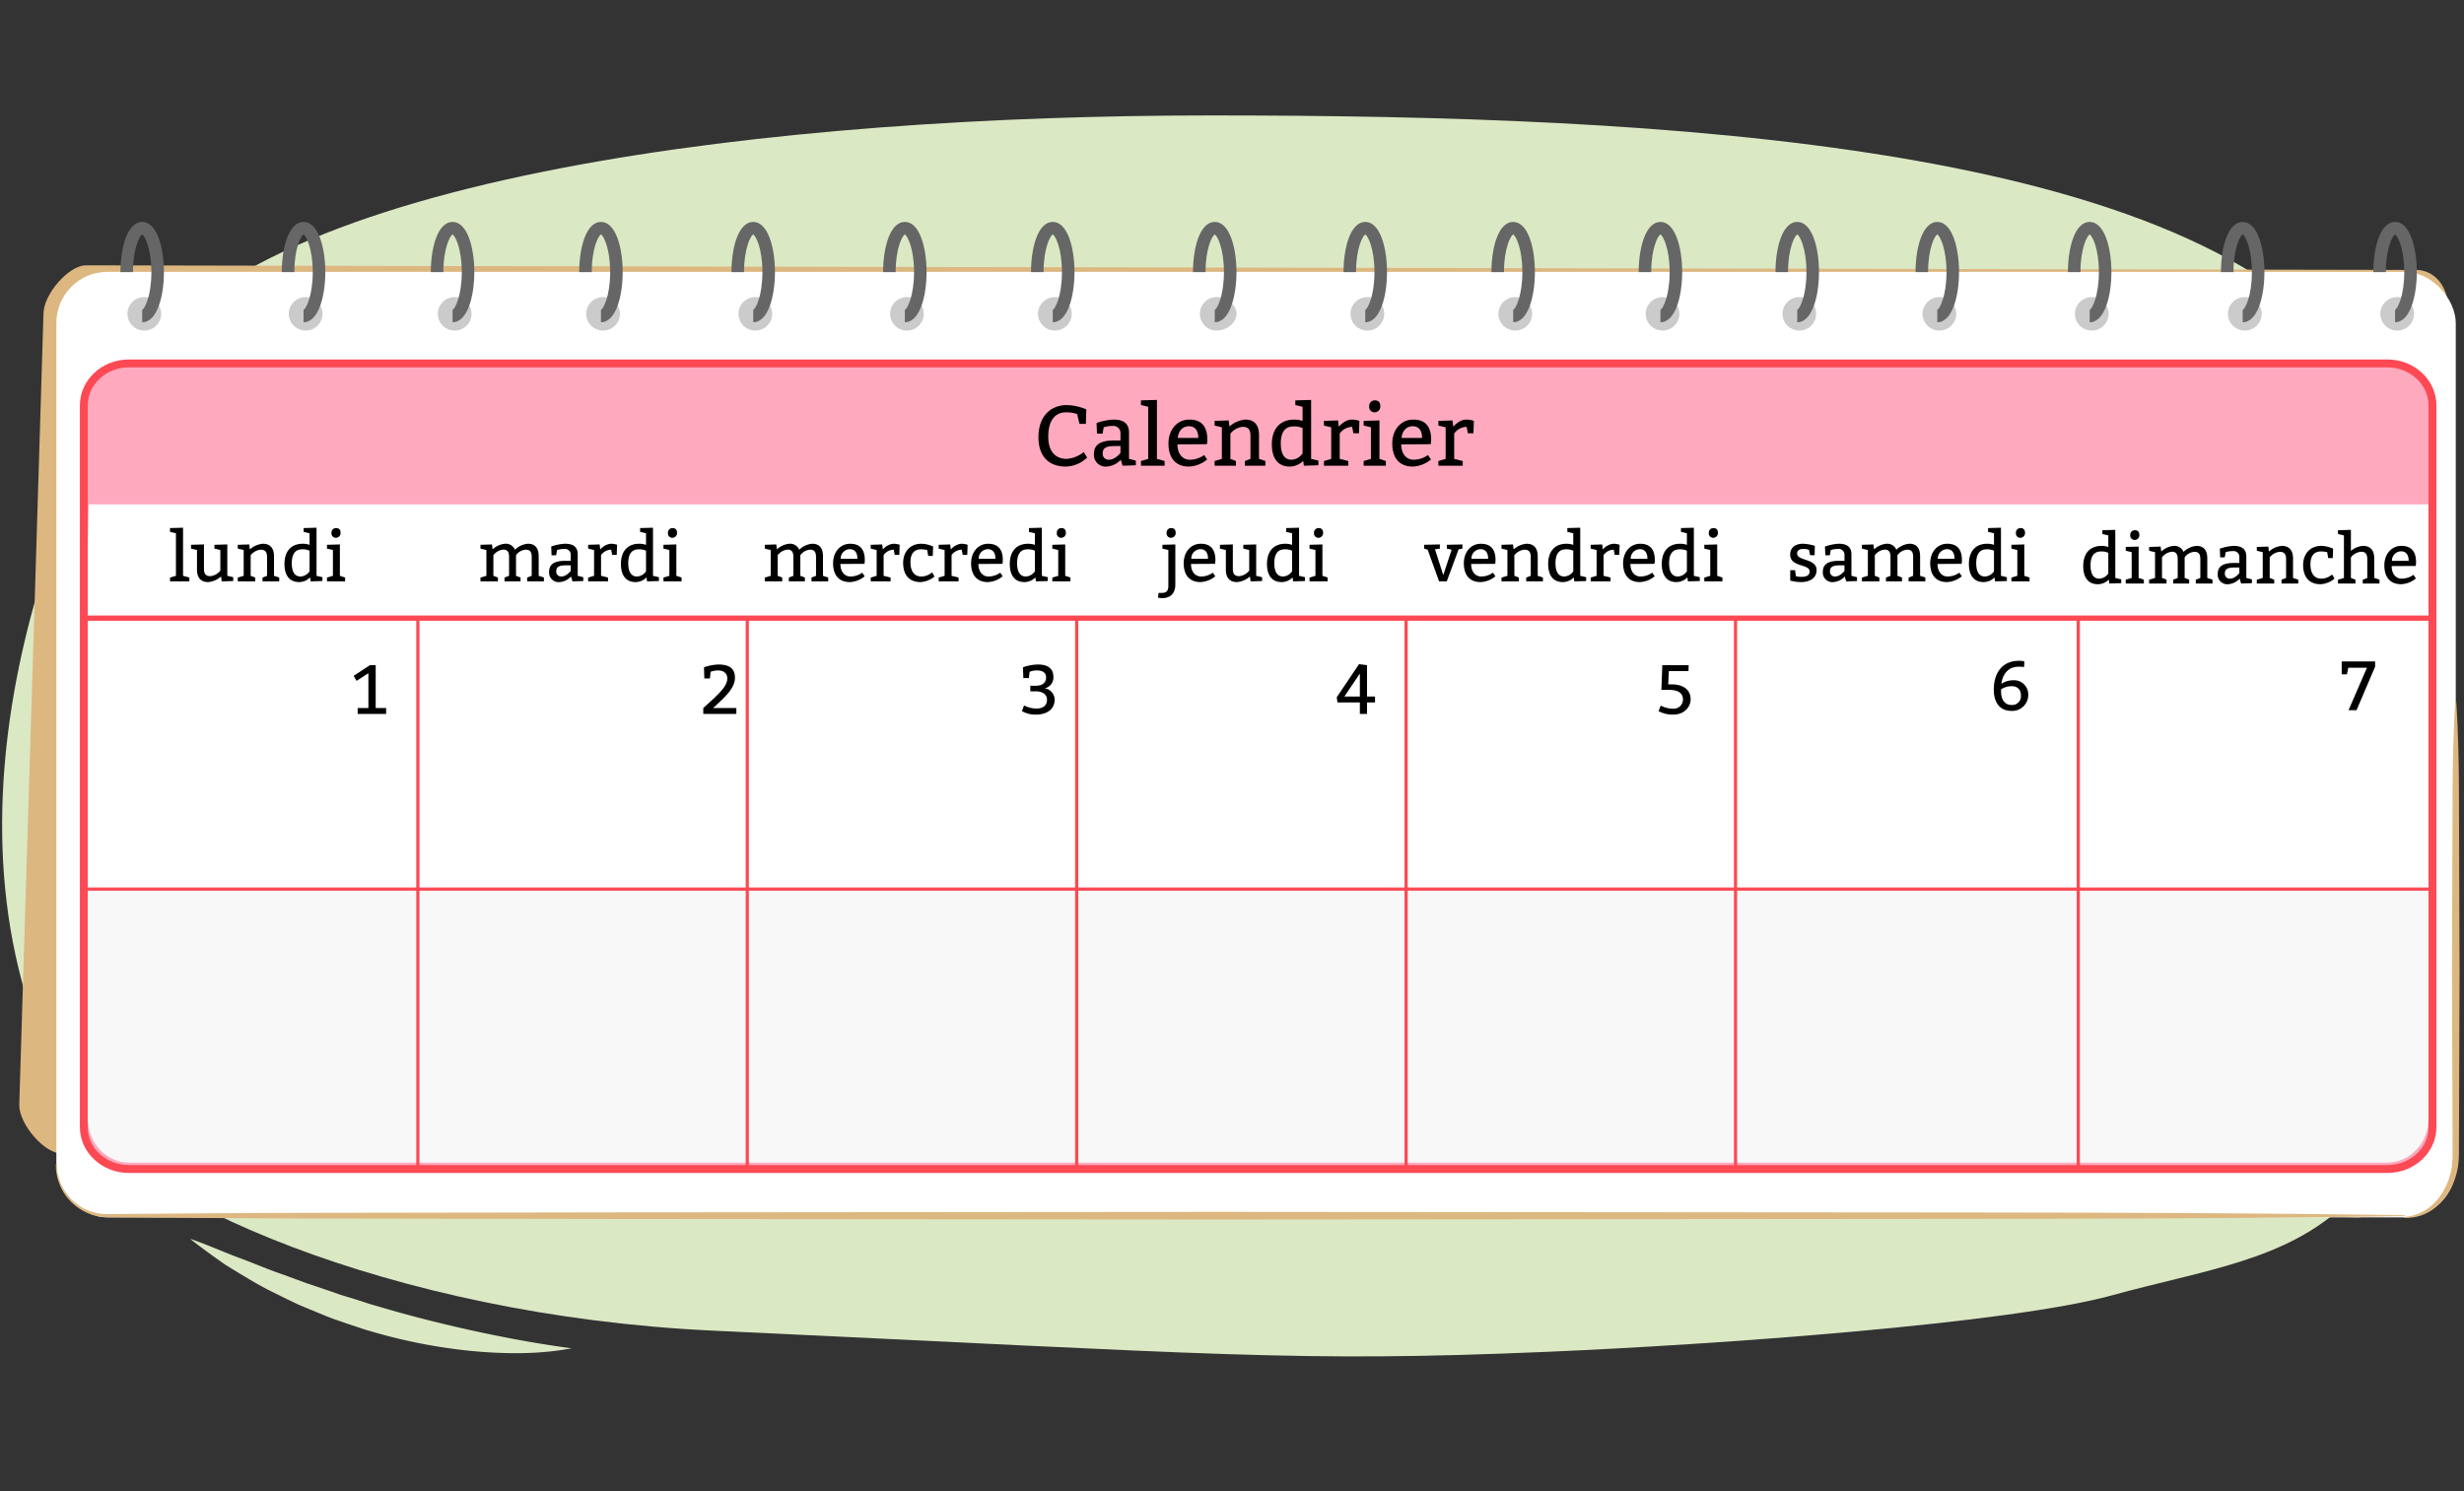 <svg id="bb969e70-a1ea-417d-b479-ef11bf31caec" data-name="Layer 1" xmlns="http://www.w3.org/2000/svg" xmlns:xlink="http://www.w3.org/1999/xlink" width="760" height="460" viewBox="0 0 760 460"><rect x="0" y="0" width="760" height="460" fill="#333333" stroke="none"/><defs><clipPath id="b9d3f671-a0d1-40fa-a916-7e0d67b34e22"><path d="M6.573-436.336c-.4,328.942,273.15,239.358,388.672,244.256S758.24-140.874,755-351.474,550.714-584.03,406.042-587.7,6.862-673.993,6.573-436.336Z" style="fill:none"/></clipPath></defs><g id="f55906a2-37e1-4361-be78-42b2a2a7136e" data-name="frco5_18.202"><path d="M176.324,415.931c-10.309,1.955-20.907,1.777-31.324.785a168.721,168.721,0,0,1-30.833-6.1c-1.269-.335-2.507-.77-3.751-1.182l-3.732-1.245-3.715-1.288c-1.235-.438-2.445-.944-3.659-1.438-2.423-1-4.854-1.978-7.257-3.016-2.382-1.088-4.722-2.272-7.066-3.432-4.727-2.24-9.182-5.03-13.646-7.721l-1.661-1.031c-.544-.362-1.081-.737-1.615-1.115-1.066-.76-2.139-1.5-3.189-2.285-2.113-1.537-4.211-3.084-6.245-4.717,4.979,1.7,9.679,3.812,14.5,5.645,4.848,1.763,9.522,3.826,14.374,5.457l7.174,2.65c2.429.78,4.83,1.621,7.238,2.437,1.209.392,2.39.866,3.6,1.238l3.646,1.114c2.428.742,4.822,1.6,7.274,2.26,9.733,2.908,19.58,5.383,29.534,7.573C155.94,412.689,165.983,414.567,176.324,415.931Z" style="fill:#dbe8c4"/><path d="M755.4,252.709c.67-29.664-1.332-100.981-28.754-139.729C677.73,43.856,512.966,35.608,373.57,35.608c-131.882,0-293.532,17.819-331.285,77.372C14.442,156.9-24.73,261.271,23.216,342.039c16.011,26.973,96.487,63.769,196.7,68.443,156.943,7.322,179.809,9.808,257.181,6.539,52.307-2.21,142.758-8.718,174.36-17.436C708.54,383.838,752.337,388.415,755.4,252.709Z" style="fill:#dbe8c4"/><path d="M727.173,375.543,19.02,355.849c-5.288,0-13.082-8.927-13.082-14.965L13.41,96.815c0-6.039,7.794-14.966,13.082-14.966l718.875,1.426c5.289,0,9.616,4.941,9.616,10.98L736.788,364.564C736.788,370.6,732.462,375.543,727.173,375.543Z" style="fill:#ddb780"/><rect x="17.382" y="83.863" width="740.076" height="291.68" rx="15.759" style="fill:#fff"/><ellipse cx="44.51" cy="96.809" rx="5.199" ry="5.164" style="fill:#a2a2a2;opacity:0.56"/><ellipse cx="94.279" cy="96.809" rx="5.199" ry="5.164" style="fill:#a2a2a2;opacity:0.56"/><ellipse cx="140.242" cy="96.809" rx="5.199" ry="5.164" style="fill:#a2a2a2;opacity:0.56"/><ellipse cx="186.011" cy="96.809" rx="5.199" ry="5.164" style="fill:#a2a2a2;opacity:0.56"/><ellipse cx="232.974" cy="96.809" rx="5.199" ry="5.164" style="fill:#a2a2a2;opacity:0.56"/><path d="M43.858,99.407V95.568c.744-.265,2.84-4.253,2.84-11.631,0-7.22-2.008-11.194-2.84-11.614-.832.42-2.84,4.394-2.84,11.614H37.152c0-7.45,2.1-15.47,6.706-15.47s6.706,8.02,6.706,15.47S48.466,99.407,43.858,99.407Z" style="fill:#666"/><path d="M93.628,99.407V95.568c.743-.265,2.839-4.253,2.839-11.631,0-7.22-2.007-11.194-2.839-11.614-.833.42-2.84,4.394-2.84,11.614H86.921c0-7.45,2.1-15.47,6.707-15.47s6.706,8.02,6.706,15.47S98.235,99.407,93.628,99.407Z" style="fill:#666"/><path d="M139.59,99.407V95.568c.744-.265,2.84-4.253,2.84-11.631,0-7.22-2.008-11.194-2.84-11.614-.832.42-2.84,4.394-2.84,11.614h-3.866c0-7.45,2.1-15.47,6.706-15.47s6.706,8.02,6.706,15.47S144.2,99.407,139.59,99.407Z" style="fill:#666"/><path d="M185.36,99.407V95.568c.744-.265,2.84-4.253,2.84-11.631,0-7.22-2.008-11.194-2.84-11.614-.832.42-2.84,4.394-2.84,11.614h-3.866c0-7.45,2.1-15.47,6.706-15.47s6.706,8.02,6.706,15.47S189.967,99.407,185.36,99.407Z" style="fill:#666"/><path d="M232.322,99.407V95.568c.744-.265,2.84-4.253,2.84-11.631,0-7.22-2.008-11.194-2.84-11.614-.832.42-2.839,4.394-2.839,11.614h-3.867c0-7.45,2.1-15.47,6.706-15.47s6.706,8.02,6.706,15.47S236.93,99.407,232.322,99.407Z" style="fill:#666"/><ellipse cx="279.744" cy="96.809" rx="5.199" ry="5.164" style="fill:#a2a2a2;opacity:0.56"/><path d="M279.092,99.407V95.568c.744-.265,2.84-4.253,2.84-11.631,0-7.22-2.008-11.194-2.84-11.614-.832.42-2.84,4.394-2.84,11.614h-3.866c0-7.45,2.1-15.47,6.706-15.47s6.706,8.02,6.706,15.47S283.7,99.407,279.092,99.407Z" style="fill:#666"/><ellipse cx="325.364" cy="96.809" rx="5.199" ry="5.164" style="fill:#a2a2a2;opacity:0.56"/><path d="M381.409,96.809c0,2.852-3.211,5.164-6.082,5.164a5.164,5.164,0,1,1,0-10.327C378.2,91.646,381.409,93.958,381.409,96.809Z" style="fill:#a2a2a2;opacity:0.56"/><path d="M324.712,99.407V95.568c.744-.265,2.84-4.253,2.84-11.631,0-7.22-2.008-11.194-2.84-11.614-.832.42-2.84,4.394-2.84,11.614h-3.866c0-7.45,2.1-15.47,6.706-15.47s6.706,8.02,6.706,15.47S329.32,99.407,324.712,99.407Z" style="fill:#666"/><path d="M374.675,99.407V95.568c.744-.265,2.84-4.253,2.84-11.631,0-7.22-2.008-11.194-2.84-11.614-.832.42-2.84,4.394-2.84,11.614h-3.866c0-7.45,2.1-15.47,6.706-15.47s6.706,8.02,6.706,15.47S379.283,99.407,374.675,99.407Z" style="fill:#666"/><ellipse cx="421.754" cy="96.809" rx="5.199" ry="5.164" style="fill:#a2a2a2;opacity:0.56"/><path d="M421.1,99.407V95.568c.744-.265,2.84-4.253,2.84-11.631,0-7.22-2.008-11.194-2.84-11.614-.832.42-2.84,4.394-2.84,11.614H414.4c0-7.45,2.1-15.47,6.706-15.47s6.706,8.02,6.706,15.47S425.71,99.407,421.1,99.407Z" style="fill:#666"/><ellipse cx="467.374" cy="96.809" rx="5.199" ry="5.164" style="fill:#a2a2a2;opacity:0.56"/><path d="M466.723,99.407V95.568c.743-.265,2.839-4.253,2.839-11.631,0-7.22-2.007-11.194-2.839-11.614-.832.42-2.84,4.394-2.84,11.614h-3.866c0-7.45,2.1-15.47,6.706-15.47s6.706,8.02,6.706,15.47S471.33,99.407,466.723,99.407Z" style="fill:#666"/><ellipse cx="512.802" cy="96.809" rx="5.199" ry="5.164" style="fill:#a2a2a2;opacity:0.56"/><path d="M512.15,99.407V95.568c.744-.265,2.84-4.253,2.84-11.631,0-7.22-2.008-11.194-2.84-11.614-.832.42-2.84,4.394-2.84,11.614h-3.866c0-7.45,2.1-15.47,6.706-15.47s6.706,8.02,6.706,15.47S516.758,99.407,512.15,99.407Z" style="fill:#666"/><ellipse cx="554.996" cy="96.809" rx="5.199" ry="5.164" style="fill:#a2a2a2;opacity:0.56"/><path d="M554.345,99.407V95.568c.744-.265,2.84-4.253,2.84-11.631,0-7.22-2.008-11.194-2.84-11.614-.832.42-2.84,4.394-2.84,11.614h-3.866c0-7.45,2.1-15.47,6.706-15.47s6.706,8.02,6.706,15.47S558.952,99.407,554.345,99.407Z" style="fill:#666"/><ellipse cx="598.191" cy="96.809" rx="5.199" ry="5.164" style="fill:#a2a2a2;opacity:0.56"/><path d="M597.539,99.407V95.568c.744-.265,2.84-4.253,2.84-11.631,0-7.22-2.008-11.194-2.84-11.614-.832.42-2.839,4.394-2.839,11.614h-3.867c0-7.45,2.1-15.47,6.706-15.47s6.707,8.02,6.707,15.47S602.147,99.407,597.539,99.407Z" style="fill:#666"/><ellipse cx="645.193" cy="96.809" rx="5.199" ry="5.164" style="fill:#a2a2a2;opacity:0.56"/><path d="M644.541,99.407V95.568c.744-.265,2.84-4.253,2.84-11.631,0-7.22-2.008-11.194-2.84-11.614-.832.42-2.84,4.394-2.84,11.614h-3.866c0-7.45,2.1-15.47,6.706-15.47s6.706,8.02,6.706,15.47S649.149,99.407,644.541,99.407Z" style="fill:#666"/><ellipse cx="692.388" cy="96.809" rx="5.199" ry="5.164" style="fill:#a2a2a2;opacity:0.56"/><path d="M691.736,99.407V95.568c.744-.265,2.84-4.253,2.84-11.631,0-7.22-2.008-11.194-2.84-11.614-.832.42-2.84,4.394-2.84,11.614H685.03c0-7.45,2.1-15.47,6.706-15.47s6.706,8.02,6.706,15.47S696.344,99.407,691.736,99.407Z" style="fill:#666"/><ellipse cx="739.389" cy="96.809" rx="5.199" ry="5.164" style="fill:#a2a2a2;opacity:0.56"/><path d="M738.737,99.407V95.568c.744-.265,2.84-4.253,2.84-11.631,0-7.22-2.007-11.194-2.84-11.614-.832.42-2.839,4.394-2.839,11.614h-3.867c0-7.45,2.1-15.47,6.706-15.47s6.707,8.02,6.707,15.47S743.345,99.407,738.737,99.407Z" style="fill:#666"/><path d="M39.742,360.621c-7.656,0-13.884-5.8-13.884-12.927V125.037c0-7.128,6.228-12.927,13.884-12.927H736.391c7.655,0,13.882,5.8,13.882,12.927V347.694c0,7.128-6.227,12.927-13.882,12.927Z" style="fill:#ffa9bf"/><path d="M736.391,113.328c6.966,0,12.665,5.269,12.665,11.709V347.694c0,6.44-5.7,11.71-12.665,11.71H39.742c-6.967,0-12.666-5.27-12.666-11.71V125.037c0-6.44,5.7-11.709,12.666-11.709H736.391m0-2.435H39.742c-8.327,0-15.1,6.345-15.1,14.144V347.694c0,7.8,6.774,14.145,15.1,14.145H736.391c8.326,0,15.1-6.345,15.1-14.145V125.037c0-7.8-6.775-14.144-15.1-14.144Z" style="fill:#fc4953"/><path d="M736.39,358.631H39.742c-6.967,0-12.666-6.081-12.666-13.514V169.105l.28-13.515h721.7V345.117C749.056,352.55,743.357,358.631,736.39,358.631Z" style="fill:#fff"/><path d="M27.076,274.123v76.446c0,4.393,5.7,7.987,12.666,7.987H736.391c6.966,0,12.665-3.594,12.665-7.987V274.123Z" style="fill:#b9b9b9;opacity:0.1"/><line x1="128.887" y1="191.2" x2="128.887" y2="359.918" style="fill:none;stroke:#fc4953;stroke-linecap:round;stroke-linejoin:round;stroke-width:0.984px"/><line x1="27.076" y1="274.277" x2="749.056" y2="274.278" style="fill:none;stroke:#fc4953;stroke-linecap:round;stroke-linejoin:round;stroke-width:0.984px"/><line x1="27.076" y1="190.694" x2="749.056" y2="190.695" style="fill:none;stroke:#fc4953;stroke-linecap:round;stroke-linejoin:round;stroke-width:1.624px"/><line x1="230.492" y1="190.64" x2="230.492" y2="359.918" style="fill:none;stroke:#fc4953;stroke-linecap:round;stroke-linejoin:round;stroke-width:0.984px"/><line x1="332.098" y1="190.64" x2="332.098" y2="359.918" style="fill:none;stroke:#fc4953;stroke-linecap:round;stroke-linejoin:round;stroke-width:0.984px"/><line x1="433.703" y1="190.64" x2="433.703" y2="359.918" style="fill:none;stroke:#fc4953;stroke-linecap:round;stroke-linejoin:round;stroke-width:0.984px"/><line x1="535.309" y1="190.64" x2="535.309" y2="359.918" style="fill:none;stroke:#fc4953;stroke-linecap:round;stroke-linejoin:round;stroke-width:0.984px"/><line x1="641.027" y1="190.64" x2="641.027" y2="359.918" style="fill:none;stroke:#fc4953;stroke-linecap:round;stroke-linejoin:round;stroke-width:0.984px"/><path d="M514.742,207.029l-.193,4.079h.9c4.315,0,6.012,2.083,6.012,4.617,0,2.361-1.954,4.723-5.367,4.723a9.121,9.121,0,0,1-4.51-1.074l.644-1.717a8.568,8.568,0,0,0,3.758.966,2.864,2.864,0,0,0,3.113-2.877c0-1.675-1.181-2.92-4.208-2.92h-2.448l.28-7.621h8.136l-.064,1.824Z"/><path d="M421.649,205.205v9.661h2.469v1.824h-2.469v3.543h-2.211V216.69h-6.913l-.214-1.61,6.869-10.2Zm-2.211,9.661v-7.085l-4.766,7.085Z"/><path d="M325.3,215.725c0,3.457-2.9,4.723-5.776,4.723a8.494,8.494,0,0,1-4.315-1.074l.644-1.76a8.6,8.6,0,0,0,3.822.966c1.739,0,3.263-.709,3.263-2.748,0-1.61-1.4-2.576-3.542-2.576h-1.61v-1.718H319.5c1.932,0,3.156-.858,3.156-2.576,0-1.632-1.374-2.147-2.812-2.147a6.046,6.046,0,0,0-2.276.429l-.215,1.933h-1.717l-.108-3.328a14.508,14.508,0,0,1,4.68-.859c2.491,0,4.7.923,4.7,3.757a3.376,3.376,0,0,1-2.684,3.585A3.6,3.6,0,0,1,325.3,215.725Z"/><path d="M224.333,209.284c0-1.5-1.074-2.469-2.9-2.469a6.869,6.869,0,0,0-2.255.429l-.214,2.04h-1.718l-.107-3.435a15.318,15.318,0,0,1,4.4-.859c3.22,0,5.152,1.074,5.152,4.079,0,2.791-2.147,5.26-6.762,9.339h7.192v1.825h-10.2v-1.825C221.971,213.9,224.333,211.646,224.333,209.284Z"/><path d="M110.322,220.233v-1.825h3.306V207.674l-3.65,2.361-.9-1.546,5-3.284h1.8v13.2H119.1v1.825Z"/><path d="M732.582,205.667l-5.732,13.418h-2.469l5.689-13.1h-5.754l-.429,2.04h-1.61v-3.971h10.3Z"/><path d="M622.693,205.667c-5.045,0-5.367,5.26-5.367,5.26a6.8,6.8,0,0,1,3.65-1.074,4.363,4.363,0,0,1,4.616,4.508,4.91,4.91,0,0,1-5.153,4.939c-3.757,0-5.474-2.791-5.474-6.549,0-5.152,2.576-8.909,7.836-8.909a4.732,4.732,0,0,1,1.609.215l-.106,1.716A10.97,10.97,0,0,0,622.693,205.667Zm-2.254,11.808a2.706,2.706,0,0,0,2.9-2.9c0-1.932-1.074-2.9-3.006-2.9a6.09,6.09,0,0,0-3.113.966v.644C617.219,216.294,618.722,217.475,620.439,217.475Z"/><path d="M58.4,178.164v1.183H52.439v-1.183l1.828-.538V164.512l-1.828-.43V162.9l4.021-.107v14.834Z"/><path d="M71.94,178.057v1.182l-3.548.108-.215-1.5a6.873,6.873,0,0,1-3.977,1.72c-2.365,0-3.44-1.484-3.44-3.849v-6.041l-1.827-.431V168.06l3.977-.109V175.5c0,1.5.537,2.236,1.935,2.236a4.457,4.457,0,0,0,3.117-1.7v-6.363l-1.827-.431V168.06l3.977-.109v9.675Z"/><path d="M81.078,167.736c2.364,0,3.439,1.505,3.439,3.87v6.02l1.613.538v1.183H80.97v-1.183l1.4-.538v-5.805c0-1.5-.537-2.256-1.934-2.256a4.45,4.45,0,0,0-3.118,1.719v6.342l1.4.538v1.183H73.337v-1.183l1.828-.538v-7.954l-1.828-.431V168.06l3.548-.109.194,1.528A6.861,6.861,0,0,1,81.078,167.736Z"/><path d="M99.459,178.057v1.182l-3.654.108-.172-1.226a4.731,4.731,0,0,1-3.376,1.441c-3.117,0-4.515-2.258-4.515-5.59,0-3.656,1.828-6.236,5.7-6.236a6.21,6.21,0,0,1,2.042.345v-3.569l-1.827-.43V162.9l3.977-.107v14.834Zm-6.234-8.6c-2.494,0-3.225,1.935-3.225,4.3s.752,4.085,2.688,4.085a3.506,3.506,0,0,0,2.794-1.613v-6.342A4.877,4.877,0,0,0,93.225,169.457Z"/><path d="M106.447,178.164v1.183h-5.59v-1.183l1.828-.538v-7.954l-1.828-.431V168.06l3.977-.109v9.675Zm-2.8-15.265c.86,0,1.4.43,1.4,1.5a1.446,1.446,0,0,1-1.4,1.5,1.331,1.331,0,0,1-1.4-1.5A1.385,1.385,0,0,1,103.652,162.9Z"/><path d="M155.831,167.736a3.01,3.01,0,0,1,2.989,1.85,6.5,6.5,0,0,1,4-1.85c2.365,0,3.332,1.505,3.332,3.87v6.02l1.613.538v1.183H162.6v-1.183l1.4-.538v-5.805c0-1.655-.6-2.256-1.827-2.256a3.981,3.981,0,0,0-3.01,1.719v6.342l1.4.538v1.183h-4.945v-1.183l1.4-.538v-5.805c0-1.655-.6-2.278-1.785-2.278a4.262,4.262,0,0,0-3.053,1.741v6.342l1.4.538v1.183H148.2v-1.183l1.827-.538v-7.954l-1.827-.431V168.06l3.547-.109.194,1.528A6.374,6.374,0,0,1,155.831,167.736Z"/><path d="M174.213,167.736c2.5,0,3.978.861,3.978,3.333v6.557l1.72.431v1.182l-3.332.108-.452-1.5a5.316,5.316,0,0,1-3.526,1.72,2.942,2.942,0,0,1-3.225-3.225c0-2.473,1.935-3.333,4.945-3.333h1.72v-1.72A1.788,1.788,0,0,0,174,169.349a6.906,6.906,0,0,0-2.172.323l-.3,1.612h-1.4l-.107-2.687A15.058,15.058,0,0,1,174.213,167.736Zm-2.644,8.493a1.491,1.491,0,0,0,1.57,1.613c1.612,0,2.9-1.721,2.9-1.721V174.4h-1.5C172.386,174.4,171.569,174.94,171.569,176.229Z"/><path d="M188.4,167.736a6.079,6.079,0,0,1,1.935.324l-.107,3.117h-1.4l-.322-1.612a3.959,3.959,0,0,0-3.117,1.676v6.385l2.149.538v1.183h-6.127v-1.183l1.828-.538v-7.954l-1.828-.431V168.06l3.547-.109.194,1.571A4.831,4.831,0,0,1,188.4,167.736Z"/><path d="M203.238,178.057v1.182l-3.655.108-.171-1.226a4.731,4.731,0,0,1-3.376,1.441c-3.118,0-4.515-2.258-4.515-5.59,0-3.656,1.828-6.236,5.7-6.236a6.21,6.21,0,0,1,2.042.345v-3.569l-1.827-.43V162.9l3.977-.107v14.834Zm-6.235-8.6c-2.493,0-3.224,1.935-3.224,4.3s.752,4.085,2.687,4.085a3.509,3.509,0,0,0,2.795-1.613v-6.342A4.879,4.879,0,0,0,197,169.457Z"/><path d="M210.226,178.164v1.183h-5.59v-1.183l1.827-.538v-7.954l-1.827-.431V168.06l3.977-.109v9.675ZM207.431,162.9c.86,0,1.4.43,1.4,1.5a1.446,1.446,0,0,1-1.4,1.5,1.331,1.331,0,0,1-1.4-1.5A1.385,1.385,0,0,1,207.431,162.9Z"/><path d="M243.522,167.737a3.01,3.01,0,0,1,2.989,1.85,6.5,6.5,0,0,1,4-1.85c2.365,0,3.332,1.5,3.332,3.87v6.02l1.613.538v1.183h-5.161v-1.183l1.4-.538v-5.805c0-1.655-.6-2.257-1.827-2.257a3.986,3.986,0,0,0-3.011,1.72v6.342l1.4.538v1.183h-4.945v-1.183l1.4-.538v-5.805c0-1.655-.6-2.278-1.785-2.278a4.262,4.262,0,0,0-3.053,1.741v6.342l1.4.538v1.183H235.89v-1.183l1.827-.538v-7.954l-1.827-.431v-1.181l3.547-.109.194,1.528A6.374,6.374,0,0,1,243.522,167.737Z"/><path d="M262.334,177.843a6.2,6.2,0,0,0,3.612-1.183l.753,1.118a7.668,7.668,0,0,1-4.579,1.785c-3.44,0-5.161-2.258-5.161-5.8,0-3.441,2.15-6.021,5.268-6.021s4.515,1.828,4.515,5.053a7.584,7.584,0,0,1-.108,1.14l-7.417.043C259.217,176.338,260.485,177.843,262.334,177.843Zm-.214-8.428a2.868,2.868,0,0,0-2.817,2.945h5.16C264.463,170.747,263.839,169.415,262.12,169.415Z"/><path d="M275.557,167.737a6.086,6.086,0,0,1,1.935.324l-.108,3.117h-1.4l-.322-1.613a3.962,3.962,0,0,0-3.118,1.677v6.385l2.15.538v1.183h-6.128v-1.183l1.828-.538v-7.954l-1.828-.431v-1.181l3.548-.109.194,1.571A4.831,4.831,0,0,1,275.557,167.737Z"/><path d="M285.984,169.673a8.86,8.86,0,0,0-1.935-.215c-2.042,0-3.224,1.289-3.224,3.977,0,2.9,1.289,4.408,3.332,4.408a5.039,5.039,0,0,0,3.332-1.29l.753,1.29a7.322,7.322,0,0,1-4.3,1.72c-3.547,0-5.375-2.258-5.375-5.913,0-3.44,2.15-5.913,5.59-5.913a9.2,9.2,0,0,1,3.655.861l-.107,2.9h-1.4Z"/><path d="M296.519,167.737a6.086,6.086,0,0,1,1.935.324l-.107,3.117h-1.4l-.322-1.613a3.962,3.962,0,0,0-3.118,1.677v6.385l2.15.538v1.183h-6.127v-1.183l1.827-.538v-7.954l-1.827-.431v-1.181l3.547-.109.194,1.571A4.831,4.831,0,0,1,296.519,167.737Z"/><path d="M304.9,177.843a6.2,6.2,0,0,0,3.612-1.183l.753,1.118a7.665,7.665,0,0,1-4.58,1.785c-3.439,0-5.16-2.258-5.16-5.8,0-3.441,2.15-6.021,5.268-6.021s4.515,1.828,4.515,5.053a7.584,7.584,0,0,1-.108,1.14l-7.417.043C301.787,176.338,303.055,177.843,304.9,177.843Zm-.215-8.428a2.868,2.868,0,0,0-2.816,2.945h5.16C307.033,170.747,306.409,169.415,304.689,169.415Z"/><path d="M323.179,178.058v1.182l-3.655.108-.172-1.226a4.728,4.728,0,0,1-3.375,1.441c-3.118,0-4.516-2.258-4.516-5.59,0-3.656,1.828-6.236,5.7-6.236a6.212,6.212,0,0,1,2.043.345v-3.569l-1.828-.43V162.9l3.978-.107v14.834Zm-6.235-8.6c-2.494,0-3.225,1.935-3.225,4.3s.753,4.085,2.688,4.085a3.509,3.509,0,0,0,2.8-1.613v-6.342A4.884,4.884,0,0,0,316.944,169.458Z"/><path d="M330.166,178.165v1.183h-5.59v-1.183l1.828-.538v-7.954l-1.828-.431v-1.181l3.978-.109v9.675Zm-2.8-15.265c.86,0,1.4.43,1.4,1.5a1.447,1.447,0,0,1-1.4,1.5,1.331,1.331,0,0,1-1.4-1.5A1.385,1.385,0,0,1,327.371,162.9Z"/><path d="M358.543,184.506c-.537,0-1.376-.108-1.376-.108l.194-1.5h1.075c1.5,0,1.935-.86,1.935-2.15V169.672l-1.828-.431V168.06l3.978-.109v12.363C362.521,182.894,361.124,184.506,358.543,184.506Zm2.688-21.607c.86,0,1.4.43,1.4,1.5a1.446,1.446,0,0,1-1.4,1.5,1.331,1.331,0,0,1-1.4-1.5A1.386,1.386,0,0,1,361.231,162.9Z"/><path d="M370.476,177.842a6.2,6.2,0,0,0,3.611-1.183l.753,1.118a7.668,7.668,0,0,1-4.579,1.785c-3.44,0-5.16-2.258-5.16-5.805,0-3.441,2.149-6.021,5.267-6.021s4.515,1.829,4.515,5.053a7.584,7.584,0,0,1-.108,1.14l-7.417.043C367.358,176.337,368.626,177.842,370.476,177.842Zm-.215-8.428a2.869,2.869,0,0,0-2.817,2.945h5.16C372.6,170.746,371.98,169.414,370.261,169.414Z"/><path d="M389.288,178.057v1.182l-3.548.108-.215-1.5a6.87,6.87,0,0,1-3.977,1.72c-2.365,0-3.44-1.484-3.44-3.849v-6.041l-1.827-.431V168.06l3.977-.109V175.5c0,1.5.537,2.236,1.935,2.236a4.458,4.458,0,0,0,3.118-1.7v-6.363l-1.829-.431V168.06l3.979-.109v9.675Z"/><path d="M402.51,178.057v1.182l-3.655.108-.171-1.226a4.73,4.73,0,0,1-3.375,1.441c-3.119,0-4.516-2.258-4.516-5.59,0-3.656,1.828-6.236,5.7-6.236a6.207,6.207,0,0,1,2.043.345v-3.569l-1.828-.43V162.9l3.979-.107v14.834Zm-6.235-8.6c-2.494,0-3.224,1.935-3.224,4.3s.752,4.085,2.687,4.085a3.509,3.509,0,0,0,2.8-1.613v-6.342A4.879,4.879,0,0,0,396.275,169.457Z"/><path d="M409.5,178.164v1.183h-5.59v-1.183l1.827-.538v-7.954l-1.827-.431V168.06l3.977-.109v9.675ZM406.7,162.9c.859,0,1.4.43,1.4,1.5a1.446,1.446,0,0,1-1.4,1.5,1.331,1.331,0,0,1-1.4-1.5A1.385,1.385,0,0,1,406.7,162.9Z"/><path d="M442.606,169.458l2.559,7.954,2.579-7.847-1.483-.323v-1.181l4.816-.109v1.29l-1.182.216-3.656,9.89h-2.364l-3.526-9.783-1.076-.323v-1.181l4.838-.109v1.29Z"/><path d="M456.882,177.843a6.2,6.2,0,0,0,3.611-1.183l.753,1.118a7.665,7.665,0,0,1-4.579,1.785c-3.44,0-5.16-2.258-5.16-5.8,0-3.441,2.149-6.021,5.267-6.021s4.515,1.828,4.515,5.053a7.653,7.653,0,0,1-.107,1.14l-7.417.043C453.765,176.338,455.032,177.843,456.882,177.843Zm-.215-8.428a2.867,2.867,0,0,0-2.816,2.945h5.159C459.01,170.747,458.387,169.415,456.667,169.415Z"/><path d="M470.856,167.737c2.366,0,3.441,1.5,3.441,3.87v6.02l1.612.538v1.183h-5.16v-1.183l1.4-.538v-5.805c0-1.5-.537-2.257-1.934-2.257a4.449,4.449,0,0,0-3.118,1.72v6.342l1.4.538v1.183h-5.375v-1.183l1.828-.538v-7.954l-1.828-.431v-1.181l3.548-.109.193,1.528A6.868,6.868,0,0,1,470.856,167.737Z"/><path d="M489.238,178.058v1.182l-3.654.108-.172-1.226a4.731,4.731,0,0,1-3.376,1.441c-3.117,0-4.515-2.258-4.515-5.59,0-3.656,1.828-6.236,5.7-6.236a6.217,6.217,0,0,1,2.043.345v-3.569l-1.828-.43V162.9l3.977-.107v14.834Zm-6.234-8.6c-2.494,0-3.225,1.935-3.225,4.3s.752,4.085,2.688,4.085a3.509,3.509,0,0,0,2.8-1.613v-6.342A4.884,4.884,0,0,0,483,169.458Z"/><path d="M497.623,167.737a6.1,6.1,0,0,1,1.936.324l-.108,3.117h-1.4l-.323-1.613a3.963,3.963,0,0,0-3.118,1.677v6.385l2.151.538v1.183h-6.128v-1.183l1.828-.538v-7.954l-1.828-.431v-1.181l3.548-.109.193,1.571A4.831,4.831,0,0,1,497.623,167.737Z"/><path d="M506.009,177.843a6.2,6.2,0,0,0,3.611-1.183l.753,1.118a7.665,7.665,0,0,1-4.579,1.785c-3.44,0-5.16-2.258-5.16-5.8,0-3.441,2.149-6.021,5.267-6.021s4.515,1.828,4.515,5.053a7.653,7.653,0,0,1-.107,1.14l-7.417.043C502.892,176.338,504.159,177.843,506.009,177.843Zm-.215-8.428a2.867,2.867,0,0,0-2.816,2.945h5.159C508.137,170.747,507.514,169.415,505.794,169.415Z"/><path d="M524.283,178.058v1.182l-3.654.108-.172-1.226a4.731,4.731,0,0,1-3.376,1.441c-3.117,0-4.515-2.258-4.515-5.59,0-3.656,1.828-6.236,5.7-6.236a6.217,6.217,0,0,1,2.043.345v-3.569l-1.828-.43V162.9l3.977-.107v14.834Zm-6.234-8.6c-2.494,0-3.225,1.935-3.225,4.3s.752,4.085,2.688,4.085a3.509,3.509,0,0,0,2.8-1.613v-6.342A4.884,4.884,0,0,0,518.049,169.458Z"/><path d="M531.271,178.165v1.183h-5.59v-1.183l1.828-.538v-7.954l-1.828-.431v-1.181l3.977-.109v9.675ZM528.476,162.9c.86,0,1.4.43,1.4,1.5a1.446,1.446,0,0,1-1.4,1.5,1.331,1.331,0,0,1-1.4-1.5A1.386,1.386,0,0,1,528.476,162.9Z"/><path d="M553.927,177.756a6.925,6.925,0,0,0,1.806.193c1.289,0,2.429-.366,2.429-1.7,0-2.321-6-1.246-6-5.159,0-2.236,1.72-3.355,3.935-3.355a14.072,14.072,0,0,1,3.675.646l-.064,2.9h-1.4l-.343-1.677a5.252,5.252,0,0,0-1.741-.258c-1.1,0-1.914.344-1.914,1.441,0,2.3,6,1.419,6,5.095,0,2.472-2.15,3.677-4.73,3.677a11.8,11.8,0,0,1-3.4-.473v-3.183h1.5Z"/><path d="M567.085,167.736c2.494,0,3.977.861,3.977,3.333v6.557l1.72.431v1.182l-3.332.108-.452-1.5a5.311,5.311,0,0,1-3.525,1.72,2.943,2.943,0,0,1-3.226-3.225c0-2.473,1.936-3.333,4.945-3.333h1.72v-1.72a1.788,1.788,0,0,0-2.042-1.935,6.914,6.914,0,0,0-2.172.323l-.3,1.612H563l-.107-2.687A15.058,15.058,0,0,1,567.085,167.736Zm-2.645,8.493a1.491,1.491,0,0,0,1.57,1.613c1.612,0,2.9-1.721,2.9-1.721V174.4h-1.5C565.258,174.4,564.44,174.94,564.44,176.229Z"/><path d="M581.92,167.736a3.007,3.007,0,0,1,2.988,1.85,6.505,6.505,0,0,1,4-1.85c2.365,0,3.332,1.505,3.332,3.87v6.02l1.614.538v1.183h-5.161v-1.183l1.4-.538v-5.805c0-1.655-.6-2.256-1.827-2.256a3.983,3.983,0,0,0-3.011,1.719v6.342l1.4.538v1.183h-4.944v-1.183l1.4-.538v-5.805c0-1.655-.6-2.278-1.786-2.278a4.262,4.262,0,0,0-3.052,1.741v6.342l1.4.538v1.183h-5.375v-1.183l1.828-.538v-7.954l-1.828-.431V168.06l3.548-.109.193,1.528A6.378,6.378,0,0,1,581.92,167.736Z"/><path d="M600.732,177.842a6.2,6.2,0,0,0,3.612-1.183l.753,1.118a7.665,7.665,0,0,1-4.579,1.785c-3.441,0-5.161-2.258-5.161-5.805,0-3.441,2.15-6.021,5.268-6.021s4.515,1.829,4.515,5.053a7.584,7.584,0,0,1-.108,1.14l-7.417.043C597.615,176.337,598.883,177.842,600.732,177.842Zm-.214-8.428a2.868,2.868,0,0,0-2.817,2.945h5.159C602.86,170.746,602.237,169.414,600.518,169.414Z"/><path d="M619.007,178.057v1.182l-3.655.108-.172-1.226a4.728,4.728,0,0,1-3.375,1.441c-3.118,0-4.516-2.258-4.516-5.59,0-3.656,1.828-6.236,5.7-6.236a6.206,6.206,0,0,1,2.042.345v-3.569l-1.827-.43V162.9l3.978-.107v14.834Zm-6.236-8.6c-2.493,0-3.224,1.935-3.224,4.3s.753,4.085,2.687,4.085a3.507,3.507,0,0,0,2.795-1.613v-6.342A4.879,4.879,0,0,0,612.771,169.457Z"/><path d="M625.994,178.164v1.183H620.4v-1.183l1.827-.538v-7.954l-1.827-.431V168.06l3.978-.109v9.675ZM623.2,162.9c.861,0,1.4.43,1.4,1.5a1.447,1.447,0,0,1-1.4,1.5,1.331,1.331,0,0,1-1.4-1.5A1.385,1.385,0,0,1,623.2,162.9Z"/><path d="M654.27,178.718V179.9l-3.655.108-.172-1.226a4.727,4.727,0,0,1-3.376,1.441c-3.117,0-4.514-2.257-4.514-5.59,0-3.654,1.827-6.235,5.7-6.235a6.245,6.245,0,0,1,2.043.344v-3.569l-1.828-.43v-1.182l3.977-.108v14.835Zm-6.235-8.6c-2.494,0-3.224,1.935-3.224,4.3s.751,4.085,2.687,4.085a3.509,3.509,0,0,0,2.795-1.612v-6.343A4.884,4.884,0,0,0,648.035,170.118Z"/><path d="M661.257,178.825v1.183h-5.59v-1.183l1.828-.537v-7.955l-1.828-.43v-1.182l3.978-.108v9.675Zm-2.795-15.264c.86,0,1.4.43,1.4,1.5a1.446,1.446,0,0,1-1.4,1.5,1.332,1.332,0,0,1-1.4-1.5A1.386,1.386,0,0,1,658.462,163.561Z"/><path d="M670.5,168.4a3.007,3.007,0,0,1,2.988,1.849,6.511,6.511,0,0,1,4-1.849c2.365,0,3.332,1.5,3.332,3.871v6.019l1.614.537v1.183h-5.161v-1.183l1.4-.537v-5.805c0-1.655-.6-2.257-1.827-2.257a3.986,3.986,0,0,0-3.011,1.719v6.343l1.4.537v1.183h-4.944v-1.183l1.4-.537v-5.805c0-1.655-.6-2.279-1.786-2.279a4.269,4.269,0,0,0-3.052,1.741v6.343l1.4.537v1.183h-5.375v-1.183l1.828-.537v-7.955l-1.828-.43v-1.182l3.548-.108.193,1.527A6.383,6.383,0,0,1,670.5,168.4Z"/><path d="M688.884,168.4c2.494,0,3.977.86,3.977,3.333v6.557l1.721.43V179.9l-3.333.108L690.8,178.5a5.316,5.316,0,0,1-3.527,1.72A2.941,2.941,0,0,1,684.047,177c0-2.473,1.934-3.332,4.945-3.332h1.72v-1.721a1.788,1.788,0,0,0-2.043-1.934,6.923,6.923,0,0,0-2.171.322l-.3,1.612h-1.4l-.108-2.687A15.084,15.084,0,0,1,688.884,168.4Zm-2.644,8.493a1.49,1.49,0,0,0,1.57,1.612c1.612,0,2.9-1.72,2.9-1.72v-1.719h-1.5C687.057,175.064,686.24,175.6,686.24,176.891Z"/><path d="M703.826,168.4c2.365,0,3.441,1.5,3.441,3.871v6.019l1.612.537v1.183h-5.16v-1.183l1.4-.537v-5.805c0-1.5-.537-2.257-1.934-2.257a4.45,4.45,0,0,0-3.118,1.719v6.343l1.4.537v1.183h-5.375v-1.183l1.827-.537v-7.955l-1.827-.43v-1.182l3.547-.108.194,1.527A6.877,6.877,0,0,1,703.826,168.4Z"/><path d="M717.8,170.333a8.887,8.887,0,0,0-1.936-.215c-2.042,0-3.224,1.29-3.224,3.978,0,2.9,1.29,4.407,3.332,4.407a5.04,5.04,0,0,0,3.333-1.29l.752,1.29a7.322,7.322,0,0,1-4.3,1.72c-3.547,0-5.375-2.257-5.375-5.912,0-3.44,2.15-5.913,5.59-5.913a9.213,9.213,0,0,1,3.655.86l-.108,2.9h-1.4Z"/><path d="M728.874,168.4c2.365,0,3.439,1.5,3.439,3.871v6.019l1.614.537v1.183h-5.16v-1.183l1.4-.515v-5.827c0-1.7-.731-2.279-1.828-2.279a4.445,4.445,0,0,0-3.225,1.741v6.343l1.4.537v1.183h-5.375v-1.183l1.828-.537V165.173l-1.828-.43v-1.182l3.977-.108v6.493A6.439,6.439,0,0,1,728.874,168.4Z"/><path d="M740.807,178.5a6.2,6.2,0,0,0,3.611-1.183l.753,1.119a7.67,7.67,0,0,1-4.579,1.784c-3.441,0-5.16-2.257-5.16-5.805,0-3.439,2.149-6.02,5.267-6.02s4.515,1.828,4.515,5.052a7.566,7.566,0,0,1-.108,1.14l-7.417.043C737.689,177,738.957,178.5,740.807,178.5Zm-.215-8.428a2.869,2.869,0,0,0-2.817,2.946h5.16C742.935,171.408,742.312,170.075,740.592,170.075Z"/><path d="M741.7,375.158c-61.109.9-122.217.825-183.325.889l-183.324.144-183.325-.148-91.662-.142q-22.915-.06-45.831-.234l-11.458-.085-5.729-.042-2.864-.032a23.409,23.409,0,0,1-2.913-.149,16.163,16.163,0,0,1-10.106-5.439,15.956,15.956,0,0,1-3.924-10.664.143.143,0,0,1,.286,0,15.515,15.515,0,0,0,13.849,15.2,23.29,23.29,0,0,0,2.808.068l2.864-.031,5.729-.042,11.458-.085q22.916-.2,45.831-.235l91.662-.141,183.325-.148,183.324.144c61.108.064,122.216-.014,183.325.889a.144.144,0,0,1,0,.287Z" style="fill:#ddb780"/><path d="M757.6,216.472q.359,5.23.514,10.461c.137,3.487.219,6.974.266,10.462.1,6.974.069,13.948.109,20.922l.142,41.845-.148,41.844-.037,10.462-.01,2.615,0,1.307-.07,1.361a25.6,25.6,0,0,1-.318,2.7,24.149,24.149,0,0,1-.663,2.64,19.332,19.332,0,0,1-5.8,9.034,13.886,13.886,0,0,1-9.878,3.558.143.143,0,0,1-.136-.151.146.146,0,0,1,.136-.135,14.322,14.322,0,0,0,9.026-4.2,16.587,16.587,0,0,0,3.016-4,19.034,19.034,0,0,0,1.908-4.623c1.023-3.218.811-6.582.819-10.112l-.037-10.462-.149-41.844.142-41.845c.041-6.974.015-13.948.109-20.922.048-3.488.13-6.975.266-10.462q.161-5.231.515-10.461a.144.144,0,0,1,.287,0Z" style="fill:#ddb780"/><path d="M328.865,127.194c-3.558,0-5.534,2.635-5.534,7.51,0,4.743,2.372,6.852,5.666,6.852a9.485,9.485,0,0,0,5.27-2.109l1.054,1.713a9.872,9.872,0,0,1-6.588,2.768c-5.271,0-8.433-3.163-8.433-9.092,0-6.061,3.426-9.882,8.828-9.882a17.32,17.32,0,0,1,5.93,1.318l-.132,4.479h-1.977l-.711-3.03A10.476,10.476,0,0,0,328.865,127.194Z"/><path d="M343.356,129.434c3.057,0,4.875,1.054,4.875,4.085v8.037l2.108.527v1.449l-4.085.132-.553-1.845a6.51,6.51,0,0,1-4.322,2.109,3.606,3.606,0,0,1-3.952-3.953c0-3.031,2.371-4.085,6.06-4.085H345.6v-2.108a2.193,2.193,0,0,0-2.5-2.372,8.461,8.461,0,0,0-2.661.4l-.369,1.976h-1.713l-.132-3.294A18.48,18.48,0,0,1,343.356,129.434Zm-3.242,10.409a1.827,1.827,0,0,0,1.924,1.976c1.977,0,3.558-2.108,3.558-2.108V137.6h-1.845C341.116,137.6,340.114,138.262,340.114,139.843Z"/><path d="M359.217,142.215v1.449h-7.3v-1.449l2.24-.659V125.481l-2.24-.527v-1.449l4.928-.132v18.183Z"/><path d="M366.99,141.819a7.6,7.6,0,0,0,4.427-1.449l.923,1.37a9.4,9.4,0,0,1-5.613,2.188c-4.217,0-6.325-2.768-6.325-7.115,0-4.217,2.636-7.379,6.456-7.379s5.535,2.24,5.535,6.193a9.3,9.3,0,0,1-.132,1.4l-9.092.053C363.169,139.975,364.724,141.819,366.99,141.819Zm-.263-10.33c-2.108,0-3.294,1.634-3.453,3.611H369.6C369.6,133.123,368.835,131.489,366.727,131.489Z"/><path d="M384.117,129.434c2.9,0,4.217,1.844,4.217,4.743v7.379l1.976.659v1.449h-6.325v-1.449l1.713-.659V134.44c0-1.844-.659-2.766-2.372-2.766a5.453,5.453,0,0,0-3.821,2.108v7.774l1.714.659v1.449H374.63v-1.449l2.24-.659v-9.75l-2.24-.528v-1.449l4.349-.132.236,1.871A8.434,8.434,0,0,1,384.117,129.434Z"/><path d="M406.646,142.083v1.449l-4.48.132-.211-1.5a5.8,5.8,0,0,1-4.138,1.766c-3.821,0-5.534-2.768-5.534-6.852,0-4.48,2.24-7.642,6.984-7.642a7.605,7.605,0,0,1,2.5.422v-4.375l-2.24-.527v-1.449l4.875-.132v18.183ZM399,131.542c-3.058,0-3.953,2.372-3.953,5.271s.922,5.006,3.293,5.006a4.3,4.3,0,0,0,3.426-1.976v-7.774A5.978,5.978,0,0,0,399,131.542Z"/><path d="M416.92,129.434a7.5,7.5,0,0,1,2.372.4l-.132,3.821h-1.713l-.395-1.976a4.86,4.86,0,0,0-3.822,2.056v7.826l2.636.659v1.449h-7.511v-1.449l2.241-.659v-9.75l-2.241-.528v-1.449l4.349-.132.237,1.924C413.6,130.883,415.129,129.434,416.92,129.434Z"/><path d="M427.459,142.215v1.449h-6.852v-1.449l2.241-.659v-9.75l-2.241-.528v-1.449l4.875-.132v11.859Zm-3.426-18.71c1.055,0,1.713.526,1.713,1.845a1.773,1.773,0,0,1-1.713,1.844,1.632,1.632,0,0,1-1.713-1.844A1.7,1.7,0,0,1,424.033,123.505Z"/><path d="M436.022,141.819a7.6,7.6,0,0,0,4.427-1.449l.923,1.37a9.394,9.394,0,0,1-5.613,2.188c-4.216,0-6.324-2.768-6.324-7.115,0-4.217,2.635-7.379,6.456-7.379s5.534,2.24,5.534,6.193a9.3,9.3,0,0,1-.132,1.4l-9.092.053C432.2,139.975,433.756,141.819,436.022,141.819Zm-.263-10.33c-2.109,0-3.294,1.634-3.452,3.611h6.324C438.631,133.123,437.867,131.489,435.759,131.489Z"/><path d="M452.227,129.434a7.5,7.5,0,0,1,2.372.4l-.132,3.821h-1.713l-.4-1.976a4.858,4.858,0,0,0-3.821,2.056v7.826l2.636.659v1.449h-7.511v-1.449l2.24-.659v-9.75l-2.24-.528v-1.449l4.349-.132.237,1.924C448.906,130.883,450.436,129.434,452.227,129.434Z"/></g></svg>